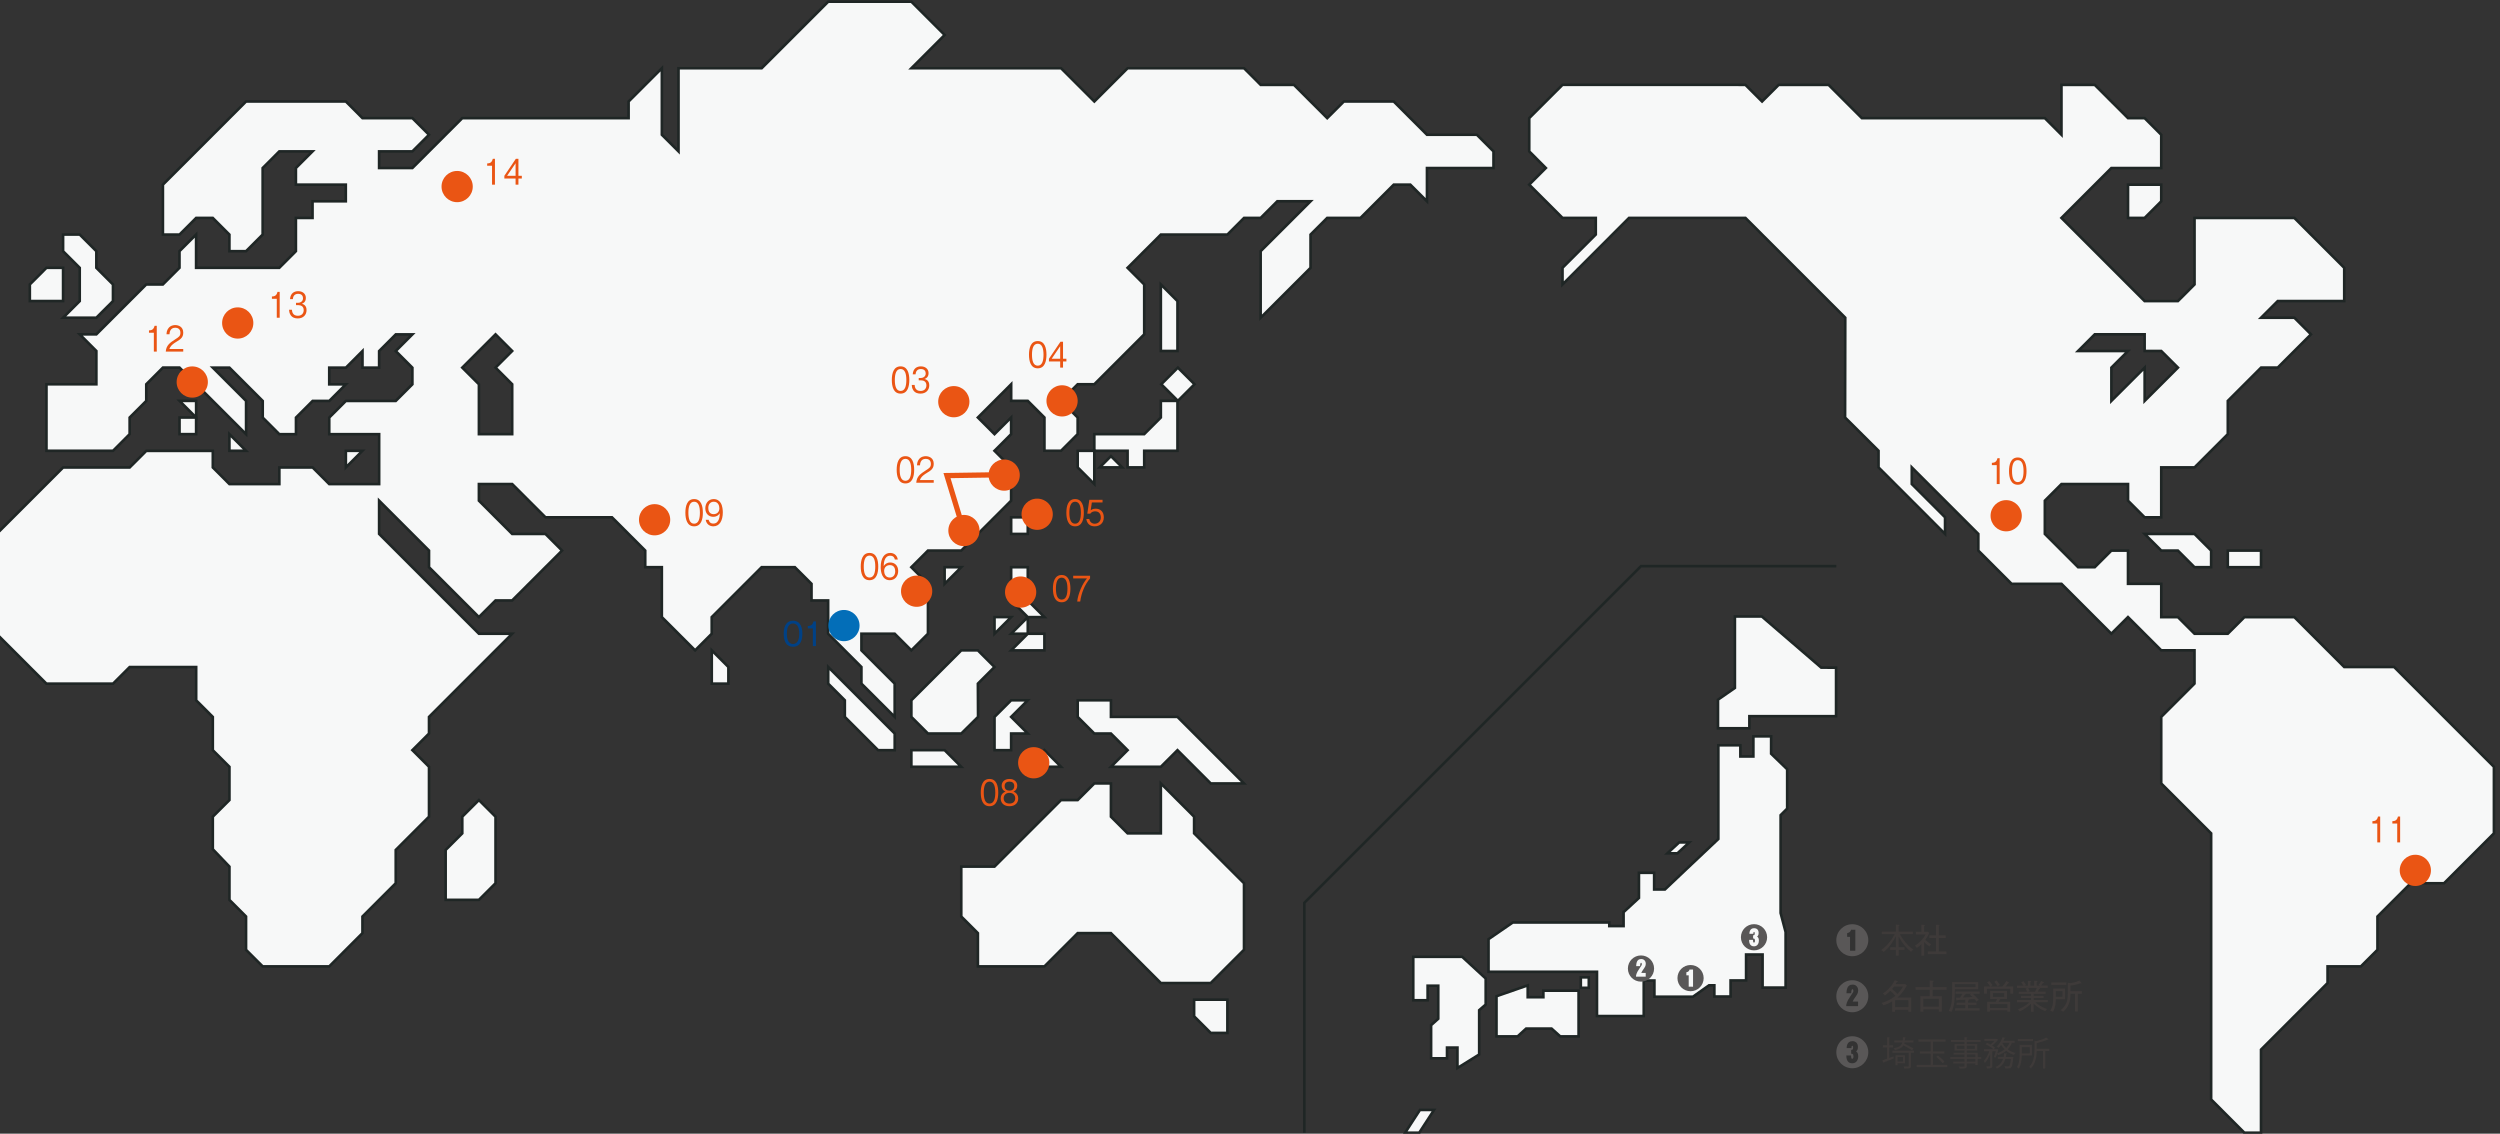 <?xml version="1.0" encoding="utf-8"?>
<!-- Generator: Adobe Illustrator 16.2.1, SVG Export Plug-In . SVG Version: 6.00 Build 0)  -->
<!DOCTYPE svg PUBLIC "-//W3C//DTD SVG 1.1//EN" "http://www.w3.org/Graphics/SVG/1.1/DTD/svg11.dtd">
<svg version="1.1" id="レイヤー_1" xmlns="http://www.w3.org/2000/svg" xmlns:xlink="http://www.w3.org/1999/xlink" x="0px"
	 y="0px" width="473.959px" height="214.926px" viewBox="0 0 473.959 214.926" enable-background="new 0 0 473.959 214.926"
	 xml:space="preserve">
<rect x="0" y="0" width="473.959" height="214.926" fill="#333333" stroke="none"/>
<polygon fill="#F7F8F8" stroke="#1F2625" stroke-width="0.5" stroke-miterlimit="10" points="87.639,157.986 87.639,154.832 
	90.793,151.68 93.946,154.832 93.946,167.447 90.793,170.598 84.487,170.598 84.487,161.139 "/>
<polygon fill="#F7F8F8" stroke="#1F2625" stroke-width="0.5" stroke-miterlimit="10" points="138.092,129.605 134.938,129.605 
	134.938,123.301 138.092,126.453 "/>
<path fill="#F7F8F8" stroke="#1F2625" stroke-width="0.5" stroke-miterlimit="10" d="M264.223,19.241l6.309,6.308h9.459l3.152,3.152
	v3.154h-12.611v6.305l-3.153-3.151h-3.152l-6.307,6.306h-6.308l-3.151,3.154v6.306l-9.463,9.459V47.62l9.463-9.46h-6.31
	l-3.153,3.154h-3.148l-3.152,3.154h-12.618l-6.308,6.305l3.152,3.154v9.46l-9.459,9.46h-3.154L201.158,76l3.149,3.152v3.154
	l-3.149,3.154h-3.152v-6.308L194.852,76H191.7v-3.153l-6.31,6.306l3.152,3.154l3.153-3.154v3.154l-3.153,3.154l3.153,3.152v6.308
	l-9.461,9.46h-6.307l-3.152,3.153l3.152,3.151v9.461l-3.152,3.152l-3.153-3.152h-6.306v3.152l3.15,3.152l3.152,3.15v6.309
	l-6.31-6.309v-3.15l-6.307-6.309v-3.152v-3.152h-3.152v-3.152l-3.151-3.151h-6.306l-9.461,9.46v3.152l-3.149,3.151l-6.31-6.309
	v-9.459h-3.149v-3.153l-3.154-3.154l-3.152-3.152h-3.149h-9.459L97.1,91.764h-6.307v3.154l3.151,3.154l3.152,3.152h6.309l3.15,3.154
	l-9.459,9.458h-3.152l-3.151,3.154l-9.459-9.46v-3.153l-9.459-9.46v6.306l3.151,3.154l0,0l3.152,3.153l6.307,6.306l6.308,6.309H97.1
	l-9.459,9.459l-6.307,6.31v3.153l-3.152,3.148l3.152,3.154v3.154v6.305l-6.308,6.307v6.312l-6.309,6.307v3.152l-6.307,6.309H49.799
	l-3.154-3.149v-6.312l-3.149-3.153v-6.306l-3.152-3.299v-3.011v-3.151l3.152-3.151v-6.31l-3.152-3.151v-3.15v-3.154l-3.154-3.152
	v-3.151v-3.149h-6.305h-3.156h-3.151l-3.152,3.149h-3.156h-6.307H8.805l-3.15-3.149L2.5,123.307l-3.152-3.151v-3.152v-3.153v-3.15
	v-6.307v-3.154l6.31-6.306l6.307-6.308h6.307h6.31l3.151-3.152h9.461h3.152v3.152l3.152,3.154h9.459v-3.154h6.307l3.154,3.154h9.459
	v-3.154v-3.152v-3.154h-6.31h-3.151v-3.154l3.151-3.152h9.459l3.152-3.153v-3.154l-3.152-3.153l3.152-3.153h-3.152l-3.151,3.153
	v3.153H68.72v-3.153l-3.15,3.153h-3.151v3.154l0,0h3.151l-3.151,3.153h-3.154l-3.152,3.152v3.154H52.96l-3.152-3.154v-3.152
	l-3.152-3.153L43.496,69.7h-3.15l6.307,6.308v6.306l-12.618-12.62h-3.15l-3.154,3.154v3.153l-3.151,3.152v3.154l-3.152,3.154h-9.461
	h-3.16v-9.46v-3.153h9.461v-6.307l-3.152-3.153h3.152l3.152-3.154l3.151-3.153l3.152-3.153h3.154l3.149-3.153V47.62l3.152-3.151
	v6.306h6.307h9.461l3.15-3.155v-3.151v-3.154h3.154V38.16h6.307v-3.151h-9.461v-3.154l3.154-3.154h-3.154h-3.15l-3.149,3.154v12.614
	l-3.154,3.151H43.49v-3.151l-3.15-3.154h-3.154l-3.151,3.154h-3.15v-9.46l15.762-15.767h18.922l3.15,3.154h9.461l3.152,3.154
	l-3.152,3.151h-6.307v3.155h6.307l9.459-9.459h31.533v-3.154l6.307-6.307V25.55l3.154,3.151V12.936H144.4l12.613-12.614h15.769
	l6.307,6.306l-6.307,6.308h28.381l6.307,6.306l6.307-6.306h22.074l3.148,3.152h6.311l6.308,6.307l3.151-3.153L264.223,19.241
	L264.223,19.241z M93.946,69.694l3.15-3.153l-3.15-3.153l-3.151,3.153l-3.154,3.153l3.154,3.154v9.459H97.1v-3.154v-6.306
	L93.946,69.694z"/>
<polygon fill="#F7F8F8" stroke="#1F2625" stroke-width="0.5" stroke-miterlimit="10" points="11.959,44.469 11.959,47.62 
	15.114,50.774 15.114,57.081 11.959,60.234 18.266,60.234 21.42,57.081 21.42,53.928 18.266,50.774 18.266,47.62 15.114,44.469 "/>
<polygon fill="#F7F8F8" stroke="#1F2625" stroke-width="0.5" stroke-miterlimit="10" points="8.805,50.774 11.959,50.774 
	11.959,53.928 11.959,57.081 5.655,57.081 5.655,53.928 "/>
<rect x="34.033" y="79.154" fill="#F7F8F8" stroke="#1F2625" stroke-width="0.5" stroke-miterlimit="10" width="3.149" height="3.154"/>
<polygon fill="#F7F8F8" stroke="#1F2625" stroke-width="0.5" stroke-miterlimit="10" points="34.033,76.001 37.186,79.154 
	37.186,76.001 "/>
<polygon fill="#F7F8F8" stroke="#1F2625" stroke-width="0.5" stroke-miterlimit="10" points="43.492,85.461 43.492,82.307 
	46.645,85.461 "/>
<polygon fill="#F7F8F8" stroke="#1F2625" stroke-width="0.5" stroke-miterlimit="10" points="65.567,88.613 65.567,85.461 
	68.719,85.461 "/>
<polygon fill="#F7F8F8" stroke="#1F2625" stroke-width="0.5" stroke-miterlimit="10" points="220.076,53.928 220.076,66.541 
	223.231,66.541 223.231,57.081 "/>
<rect x="220.995" y="70.62" transform="matrix(-0.707 -0.707 0.707 -0.707 329.623 282.173)" fill="#F7F8F8" stroke="#1F2625" stroke-width="0.5" stroke-miterlimit="10" width="4.462" height="4.459"/>
<polygon fill="#F7F8F8" stroke="#1F2625" stroke-width="0.5" stroke-miterlimit="10" points="220.076,79.154 220.076,76.001 
	223.231,76.001 223.231,85.461 216.924,85.461 216.924,88.613 213.77,88.613 213.77,85.461 207.463,85.461 207.463,82.307 
	216.924,82.307 "/>
<polygon fill="#F7F8F8" stroke="#1F2625" stroke-width="0.5" stroke-miterlimit="10" points="208.477,88.613 212.756,88.613 
	210.617,86.475 "/>
<polygon fill="#F7F8F8" stroke="#1F2625" stroke-width="0.5" stroke-miterlimit="10" points="207.463,85.461 204.311,85.461 
	204.311,88.613 207.463,91.767 "/>
<rect x="191.698" y="98.075" fill="#F7F8F8" stroke="#1F2625" stroke-width="0.5" stroke-miterlimit="10" width="3.152" height="3.152"/>
<polygon fill="#F7F8F8" stroke="#1F2625" stroke-width="0.5" stroke-miterlimit="10" points="188.543,116.994 191.698,116.994 
	188.543,120.146 "/>
<polygon fill="#F7F8F8" stroke="#1F2625" stroke-width="0.5" stroke-miterlimit="10" points="194.85,120.146 194.85,116.994 
	191.698,120.146 "/>
<polygon fill="#F7F8F8" stroke="#1F2625" stroke-width="0.5" stroke-miterlimit="10" points="179.084,107.534 179.084,110.686 
	182.239,107.534 "/>
<polygon fill="#F7F8F8" stroke="#1F2625" stroke-width="0.5" stroke-miterlimit="10" points="194.85,116.994 198.004,116.994 
	194.85,113.84 194.85,107.534 191.698,107.534 191.698,113.84 "/>
<polygon fill="#F7F8F8" stroke="#1F2625" stroke-width="0.5" stroke-miterlimit="10" points="198.004,123.301 191.698,123.301 
	194.85,120.146 198.004,120.146 "/>
<polygon fill="#F7F8F8" stroke="#1F2625" stroke-width="0.5" stroke-miterlimit="10" points="198.004,142.219 194.85,145.373 
	201.158,145.373 "/>
<polygon fill="#F7F8F8" stroke="#1F2625" stroke-width="0.5" stroke-miterlimit="10" points="185.391,123.301 182.239,123.301 
	179.084,126.453 172.778,132.76 172.778,135.912 175.93,139.068 182.239,139.068 185.424,135.912 185.391,129.605 188.543,126.453 
	"/>
<polygon fill="#F7F8F8" stroke="#1F2625" stroke-width="0.5" stroke-miterlimit="10" points="191.698,132.76 188.543,135.912 
	188.543,142.219 191.698,142.219 191.698,139.068 194.85,139.068 191.698,135.912 194.85,132.76 "/>
<polygon fill="#F7F8F8" stroke="#1F2625" stroke-width="0.5" stroke-miterlimit="10" points="157.012,126.453 157.012,129.605 
	160.164,132.76 160.164,135.912 166.471,142.219 169.623,142.219 169.623,139.068 "/>
<polygon fill="#F7F8F8" stroke="#1F2625" stroke-width="0.5" stroke-miterlimit="10" points="179.084,142.219 182.239,145.373 
	172.778,145.373 172.778,142.219 "/>
<polygon fill="#F7F8F8" stroke="#1F2625" stroke-width="0.5" stroke-miterlimit="10" points="204.311,132.76 210.617,132.76 
	210.617,135.912 216.924,135.912 223.231,135.912 235.844,148.527 229.535,148.527 223.231,142.219 220.076,145.373 
	216.924,145.373 210.617,145.373 213.77,142.219 210.617,139.068 207.463,139.068 204.311,135.912 "/>
<polygon fill="#F7F8F8" stroke="#1F2625" stroke-width="0.5" stroke-miterlimit="10" points="220.076,148.527 220.076,157.986 
	213.77,157.986 210.617,154.832 210.617,148.527 207.463,148.527 204.311,151.68 201.158,151.68 188.543,164.293 182.239,164.293 
	182.239,173.752 185.391,176.906 185.391,183.213 198.004,183.213 204.311,176.906 210.617,176.906 216.924,183.213 
	220.076,186.365 229.535,186.365 235.844,180.061 235.844,167.447 226.383,157.986 226.383,154.832 "/>
<polygon fill="#F7F8F8" stroke="#1F2625" stroke-width="0.5" stroke-miterlimit="10" points="226.383,192.672 226.383,189.52 
	232.692,189.52 232.692,195.826 229.535,195.826 "/>
<polygon fill="#F7F8F8" stroke="#1F2625" stroke-width="0.5" stroke-miterlimit="10" points="406.584,101.227 416.043,101.227 
	419.198,104.381 419.198,107.534 416.043,107.534 412.893,104.381 409.739,104.381 "/>
<polygon fill="#F7F8F8" stroke="#1F2625" stroke-width="0.5" stroke-miterlimit="10" points="425.502,107.534 422.352,107.534 
	422.352,104.381 425.502,104.381 428.657,104.381 428.657,107.534 "/>
<path fill="#F7F8F8" stroke="#1F2625" stroke-width="0.5" stroke-miterlimit="10" d="M330.906,16.088l3.152,3.153l3.152-3.153h9.459
	l6.309,6.307h34.688l3.152,3.153v-9.46h6.308l6.311,6.307h3.148l3.153,3.154v6.306h-9.459l-9.461,9.46l15.767,15.767h6.311
	l3.15-3.153V41.315h18.922l9.459,9.459v6.306h-12.611l-3.152,3.153h6.308l3.151,3.154l-6.307,6.306h-3.152l-6.309,6.308v6.306
	l-6.309,6.306h-6.308v9.462h-3.153l-3.148-3.154v-3.154h-12.613l-3.153,3.154v6.306l6.309,6.308h3.152l3.151-3.153h3.154v3.153
	v3.152h6.305v6.309h3.154l3.15,3.152h6.309l3.15-3.152h9.463l3.151,3.152l6.308,6.307h6.309h3.152l18.92,18.92v12.613l-9.459,9.459
	h-6.312l-6.307,6.307v6.311l-3.152,3.15h-6.307v3.152l-6.309,6.307l-6.308,6.311v12.609v3.154H425.5l-6.305-6.307v-47.303v-3.15
	l-3.156-3.154l-6.307-6.305v-6.312v-6.307l6.307-6.31v-6.307h-6.307l-3.152-3.152l-3.149-3.15l-3.152,3.15l-3.154-3.15l-3.149-3.153
	l-3.152-3.151h-9.461l-6.307-6.307v-3.154l-12.613-12.614v3.154l6.307,6.308v3.152l-12.612-12.614v-3.152l-6.343-6.308l0.035-18.919
	l-6.307-6.306l-12.615-12.612h-22.072l-12.61,12.612v-3.154l6.307-6.305v-3.153h-6.307l-6.309-6.307l3.151-3.154l-3.151-3.155
	v-6.306l6.309-6.307h31.531L330.906,16.088L330.906,16.088z M409.739,66.541h-3.153v-3.153h-9.459l-3.152,3.153h9.463l-3.154,3.153
	v6.308l6.308-6.308v6.308l6.309-6.308L409.739,66.541z"/>
<polygon fill="#F7F8F8" stroke="#1F2625" stroke-width="0.5" stroke-miterlimit="10" points="403.434,41.315 403.434,35.009 
	409.739,35.009 409.739,38.16 406.584,41.315 "/>
<circle fill="#EA5514" cx="201.35" cy="75.999" r="2.96"/>
<circle fill="#EA5514" cx="195.977" cy="144.607" r="2.961"/>
<circle fill="#036EB8" cx="159.998" cy="118.599" r="2.96"/>
<circle fill="#EA5514" cx="196.631" cy="97.493" r="2.961"/>
<circle fill="#EA5514" cx="124.102" cy="98.537" r="2.96"/>
<circle fill="#EA5514" cx="36.448" cy="72.425" r="2.961"/>
<circle fill="#EA5514" cx="457.907" cy="165.007" r="2.96"/>
<circle fill="#EA5514" cx="86.668" cy="35.37" r="2.96"/>
<circle fill="#EA5514" cx="193.496" cy="112.246" r="2.961"/>
<path fill="#004186" d="M154.682,122.482h-0.58v-3.349h-0.961v-0.444c0.5-0.023,0.92-0.144,1.074-0.877h0.467V122.482z"/>
<path fill="#004186" d="M152.117,120.146c0,0.946-0.236,2.467-1.769,2.467c-1.547,0-1.771-1.555-1.771-2.467
	c0-0.892,0.215-2.465,1.771-2.465C151.91,117.682,152.117,119.26,152.117,120.146z M149.17,120.146c0,0.774,0.166,1.948,1.174,1.948
	c1.02,0,1.182-1.18,1.182-1.948c0-0.781-0.168-1.949-1.174-1.949C149.336,118.197,149.17,119.359,149.17,120.146z"/>
<circle fill="#EA5514" cx="45.069" cy="61.234" r="2.961"/>
<circle fill="#EA5514" cx="380.338" cy="97.777" r="2.96"/>
<circle fill="#EA5514" cx="173.778" cy="112.084" r="2.961"/>
<polygon fill="#F7F8F8" stroke="#1F2625" stroke-width="0.5" stroke-miterlimit="10" points="331.653,138.072 331.655,135.775 
	348.088,135.775 348.088,126.578 345.276,126.572 334.01,116.871 328.906,116.871 328.906,130.424 325.7,132.645 325.7,138.066 "/>
<rect x="299.696" y="185.287" fill="#F7F8F8" stroke="#1F2625" stroke-width="0.5" stroke-miterlimit="10" width="1.515" height="1.99"/>
<polygon fill="#F7F8F8" stroke="#1F2625" stroke-width="0.5" stroke-miterlimit="10" points="335.776,142.893 335.78,139.598 
	332.411,139.598 332.407,143.416 329.944,143.416 329.944,141.291 325.766,141.291 325.766,147.107 325.766,154.518 
	325.766,159.061 319.502,164.973 315.651,168.625 313.6,168.625 313.6,165.471 310.715,165.471 310.715,170.24 307.819,172.914 
	307.803,172.914 307.803,175.57 305.096,175.57 305.096,174.883 301.725,174.883 296.957,174.883 292.02,174.883 286.809,174.883 
	282.199,178.053 282.199,184.24 286.807,184.24 292.02,184.24 296.957,184.24 301.725,184.24 302.76,184.24 302.76,187.1 
	302.76,192.625 308.622,192.625 311.627,192.625 311.627,185.885 312.643,185.885 313.645,185.885 313.645,188.967 318.803,188.967 
	320.948,188.967 324.006,186.797 325.012,186.799 325.01,188.918 328.092,188.92 328.092,185.873 331.03,185.873 331.03,181.561 
	331.03,180.967 333.043,180.967 334.155,180.967 334.155,187.234 338.524,187.234 338.524,176.701 337.579,173.107 337.579,167.67 
	337.579,161.977 337.579,154.535 338.819,153.297 338.819,147.107 338.819,145.84 "/>
<polygon fill="#F7F8F8" stroke="#1F2625" stroke-width="0.5" stroke-miterlimit="10" points="320.252,159.707 318.344,159.707 
	316.102,161.777 318.008,161.777 "/>
<polygon fill="#F7F8F8" stroke="#1F2625" stroke-width="0.5" stroke-miterlimit="10" points="299.276,192.881 299.276,190.363 
	299.276,187.811 292.596,187.811 292.596,189.055 289.629,189.055 289.629,186.811 283.709,188.869 283.709,192.881 
	283.709,196.486 287.699,196.486 289.326,195.006 294.16,195.008 295.801,196.486 299.276,196.486 "/>
<polygon fill="#F7F8F8" stroke="#1F2625" stroke-width="0.5" stroke-miterlimit="10" points="269.201,210.422 266.393,214.746 
	269.063,214.746 271.871,210.422 "/>
<polygon fill="#F7F8F8" stroke="#1F2625" stroke-width="0.5" stroke-miterlimit="10" points="270.656,186.875 272.668,186.875 
	272.668,188.473 272.668,193.137 271.313,194.359 271.313,195.748 271.313,200.646 274.332,200.646 274.332,198.602 
	276.307,198.602 276.307,202.477 280.428,199.914 280.428,196.934 280.428,191.512 281.664,190.445 281.664,189.574 
	281.664,185.506 277.213,181.402 273.41,181.402 270.656,181.402 267.93,181.402 267.93,189.635 270.656,189.635 "/>
<path fill="#595757" d="M322.987,185.434c0,1.377-1.11,2.486-2.485,2.486c-1.373,0-2.484-1.109-2.484-2.486
	c0-1.389,1.121-2.483,2.484-2.483C321.864,182.95,322.987,184.045,322.987,185.434z M320.973,187.064v-3.263h-0.66
	c-0.09,0.269-0.176,0.437-0.607,0.527v0.578h0.445v2.151L320.973,187.064L320.973,187.064z"/>
<path fill="#595757" d="M313.588,183.619c0,1.375-1.109,2.486-2.484,2.486c-1.373,0-2.484-1.111-2.484-2.486
	c0-1.389,1.121-2.484,2.484-2.484C312.465,181.135,313.588,182.23,313.588,183.619z M312,184.449h-0.841
	c0.097-0.236,0.121-0.27,0.582-0.951c0.095-0.137,0.271-0.393,0.271-0.785c0-0.494-0.306-0.9-0.869-0.9
	c-0.877,0-0.922,0.864-0.955,1.354h0.746c0-0.149,0.023-0.64,0.191-0.64c0.118,0,0.143,0.187,0.143,0.269
	c0,0.162-0.047,0.229-0.482,0.856c-0.592,0.853-0.616,1.255-0.635,1.507H312V184.449L312,184.449z"/>
<path fill="#595757" d="M335.018,177.689c0,1.375-1.109,2.486-2.484,2.486s-2.485-1.111-2.485-2.486
	c0-1.392,1.123-2.484,2.485-2.484C333.895,175.203,335.018,176.299,335.018,177.689z M331.604,178.189
	c0.006,0.317,0.023,1.221,0.912,1.221c0.709,0,0.943-0.613,0.943-1.102c0-0.505-0.216-0.666-0.345-0.755
	c0.115-0.086,0.295-0.211,0.295-0.686c0-0.673-0.436-0.9-0.854-0.9c-0.859,0-0.894,0.853-0.896,1.068h0.74
	c0.021-0.228,0.027-0.354,0.146-0.354c0.127,0,0.127,0.227,0.127,0.282c0,0.353-0.144,0.353-0.31,0.353v0.604
	c0.172,0,0.354,0,0.354,0.42c0,0.127-0.013,0.357-0.185,0.357c-0.131,0-0.151-0.127-0.162-0.187
	c-0.006-0.036-0.026-0.269-0.03-0.323h-0.736V178.189L331.604,178.189z"/>
<polyline fill="none" stroke="#1F2625" stroke-width="0.5" stroke-miterlimit="10" points="348.133,107.327 311.104,107.327 
	247.281,171.15 247.281,214.746 "/>
<g>
	<path fill="#EA5514" d="M378.549,91.767v-3.585h-0.923v-0.437c0.39-0.027,0.875-0.061,1.062-0.88h0.413v4.901L378.549,91.767
		L378.549,91.767z"/>
	<path fill="#EA5514" d="M382.538,91.901c-1.343,0-1.66-1.35-1.66-2.585s0.317-2.584,1.66-2.584c1.345,0,1.655,1.363,1.655,2.584
		C384.195,90.545,383.883,91.901,382.538,91.901z M382.538,87.235c-0.856,0-1.091,0.98-1.091,2.081c0,1.148,0.252,2.082,1.091,2.082
		c0.847,0,1.093-0.94,1.093-2.082C383.631,88.182,383.385,87.235,382.538,87.235z"/>
</g>
<circle fill="#EA5514" cx="190.373" cy="90.069" r="2.96"/>
<circle fill="#EA5514" cx="180.827" cy="76.154" r="2.96"/>
<g>
	<path fill="#EA5514" d="M171.657,91.654c-1.343,0-1.661-1.35-1.661-2.585c0-1.235,0.318-2.584,1.661-2.584
		c1.344,0,1.655,1.363,1.655,2.584C173.312,90.298,173.001,91.654,171.657,91.654z M171.657,86.988c-0.856,0-1.091,0.98-1.091,2.081
		c0,1.148,0.252,2.082,1.091,2.082c0.846,0,1.092-0.94,1.092-2.082C172.749,87.934,172.503,86.988,171.657,86.988z"/>
	<path fill="#EA5514" d="M173.705,91.519c0.09-1.168,0.731-1.658,1.829-2.356c0.653-0.417,0.947-0.598,0.947-1.215
		c0-0.772-0.563-0.96-0.972-0.96c-1.031,0-1.079,0.973-1.093,1.235h-0.568c0.018-0.282,0.042-0.759,0.39-1.182
		c0.414-0.517,1.044-0.557,1.26-0.557c0.623,0,1.522,0.322,1.522,1.43c0,0.866-0.449,1.235-1.253,1.712
		c-1.104,0.658-1.253,1.081-1.373,1.39h2.626v0.503H173.705z"/>
</g>
<circle fill="#EA5514" cx="182.748" cy="100.581" r="2.96"/>
<g>
	<path fill="#EA5514" d="M170.736,74.624c-1.343,0-1.661-1.35-1.661-2.585c0-1.235,0.318-2.584,1.661-2.584
		c1.344,0,1.655,1.363,1.655,2.584C172.391,73.268,172.079,74.624,170.736,74.624z M170.736,69.958c-0.856,0-1.091,0.98-1.091,2.081
		c0,1.148,0.252,2.082,1.091,2.082c0.846,0,1.092-0.94,1.092-2.082C171.827,70.905,171.581,69.958,170.736,69.958z"/>
	<path fill="#EA5514" d="M174.51,74.624c-0.504,0-1.05-0.141-1.379-0.665c-0.24-0.376-0.259-0.725-0.276-0.98h0.546
		c0.02,0.255,0.072,1.142,1.121,1.142c0.738,0,1.109-0.477,1.109-1.074c0-0.712-0.527-0.939-0.995-0.939h-0.462v-0.443h0.39
		c0.336,0,0.936-0.208,0.936-0.859c0-0.376-0.19-0.846-0.923-0.846c-0.288,0-0.588,0.081-0.779,0.335
		c-0.181,0.242-0.203,0.483-0.223,0.671h-0.539c0.084-1.188,0.875-1.51,1.547-1.51c0.875,0,1.457,0.523,1.457,1.282
		c0,0.833-0.574,1.041-0.762,1.107c0.246,0.074,0.895,0.255,0.895,1.209C176.171,73.926,175.566,74.624,174.51,74.624z"/>
</g>
<g>
	<path fill="#EA5514" d="M196.739,69.829c-1.343,0-1.66-1.35-1.66-2.585c0-1.235,0.317-2.584,1.66-2.584
		c1.345,0,1.655,1.363,1.655,2.584C198.394,68.473,198.082,69.829,196.739,69.829z M196.739,65.163c-0.856,0-1.091,0.98-1.091,2.081
		c0,1.148,0.252,2.082,1.091,2.082c0.847,0,1.093-0.94,1.093-2.082C197.83,66.109,197.584,65.163,196.739,65.163z"/>
	<path fill="#EA5514" d="M201.532,68.533v1.162h-0.54v-1.162h-2.13v-0.517l2.179-3.223h0.491v3.223h0.642v0.517H201.532z
		 M200.992,65.632l-1.612,2.383h1.612V65.632z"/>
</g>
<g>
	<path fill="#EA5514" d="M203.826,99.785c-1.344,0-1.661-1.35-1.661-2.585c0-1.235,0.317-2.584,1.661-2.584s1.654,1.363,1.654,2.584
		C205.482,98.429,205.17,99.785,203.826,99.785z M203.826,95.119c-0.857,0-1.092,0.98-1.092,2.081c0,1.148,0.252,2.082,1.092,2.082
		c0.846,0,1.092-0.94,1.092-2.082C204.918,96.065,204.672,95.119,203.826,95.119z"/>
	<path fill="#EA5514" d="M207.535,99.785c-0.948,0-1.458-0.557-1.591-1.396h0.57c0.09,0.584,0.521,0.9,1.021,0.9
		c0.616,0,1.163-0.417,1.163-1.202c0-0.228-0.072-1.148-1.062-1.148c-0.27,0-0.695,0.074-0.941,0.443h-0.562l0.39-2.632h2.5v0.504
		h-2.025l-0.223,1.497c0.155-0.121,0.407-0.315,0.937-0.315c0.894,0,1.553,0.57,1.553,1.645
		C209.262,99.201,208.464,99.785,207.535,99.785z"/>
</g>
<g>
	<path fill="#EA5514" d="M164.846,109.996c-1.343,0-1.661-1.35-1.661-2.585s0.318-2.584,1.661-2.584
		c1.344,0,1.655,1.363,1.655,2.584C166.501,108.641,166.19,109.996,164.846,109.996z M164.846,105.33
		c-0.857,0-1.091,0.98-1.091,2.081c0,1.147,0.252,2.081,1.091,2.081c0.846,0,1.092-0.939,1.092-2.081
		C165.938,106.277,165.692,105.33,164.846,105.33z"/>
	<path fill="#EA5514" d="M168.693,109.996c-1.499,0-1.728-1.625-1.728-2.478c0-1.746,0.708-2.692,1.8-2.692
		c0.563,0,1.283,0.295,1.444,1.249h-0.563c-0.042-0.188-0.168-0.725-0.881-0.725c-1.158,0-1.212,1.47-1.229,1.967
		c0.222-0.349,0.594-0.678,1.247-0.678c0.784,0,1.498,0.537,1.498,1.611C170.281,109.225,169.67,109.996,168.693,109.996z
		 M169.502,107.505c-0.188-0.275-0.498-0.369-0.798-0.369c-0.553,0-1.085,0.355-1.085,1.108c0,0.496,0.238,1.248,1.055,1.248
		c0.624,0,1.044-0.449,1.044-1.188C169.718,108.082,169.676,107.76,169.502,107.505z"/>
</g>
<g>
	<path fill="#EA5514" d="M201.278,114.18c-1.343,0-1.66-1.35-1.66-2.585s0.317-2.585,1.66-2.585c1.345,0,1.655,1.363,1.655,2.585
		C202.933,112.824,202.621,114.18,201.278,114.18z M201.278,109.514c-0.856,0-1.091,0.98-1.091,2.081
		c0,1.147,0.252,2.081,1.091,2.081c0.847,0,1.093-0.939,1.093-2.081C202.369,110.461,202.123,109.514,201.278,109.514z"/>
	<path fill="#EA5514" d="M204.788,114.045h-0.569c0.084-0.825,0.342-1.611,0.653-2.363c0.426-1.014,0.785-1.49,1.198-2.033h-2.613
		v-0.504h3.202v0.504C205.64,110.855,205.01,112.4,204.788,114.045z"/>
</g>
<g>
	<path fill="#EA5514" d="M187.598,152.846c-1.343,0-1.661-1.35-1.661-2.584c0-1.236,0.318-2.585,1.661-2.585
		c1.344,0,1.655,1.362,1.655,2.585C189.253,151.49,188.942,152.846,187.598,152.846z M187.598,148.18
		c-0.856,0-1.091,0.98-1.091,2.082c0,1.147,0.252,2.081,1.091,2.081c0.846,0,1.092-0.94,1.092-2.081
		C188.69,149.127,188.444,148.18,187.598,148.18z"/>
	<path fill="#EA5514" d="M191.378,152.846c-1.073,0-1.661-0.637-1.661-1.457c0-0.945,0.708-1.233,0.918-1.322
		c-0.474-0.168-0.737-0.604-0.737-1.094c0-0.726,0.527-1.296,1.48-1.296c0.978,0,1.476,0.597,1.476,1.296
		c0,0.478-0.252,0.92-0.73,1.094c0.21,0.088,0.911,0.377,0.911,1.322C193.033,152.229,192.428,152.846,191.378,152.846z
		 M191.378,150.309c-0.643,0-1.098,0.402-1.098,1.041c0,0.482,0.287,0.993,1.098,0.993c0.804,0,1.092-0.511,1.092-0.993
		C192.47,150.744,192.056,150.309,191.378,150.309z M191.378,148.18c-0.426,0-0.917,0.176-0.917,0.854
		c0,0.678,0.497,0.852,0.917,0.852c0.401,0,0.912-0.159,0.912-0.852C192.29,148.354,191.798,148.18,191.378,148.18z"/>
</g>
<g>
	<path fill="#EA5514" d="M131.598,99.785c-1.343,0-1.661-1.35-1.661-2.585c0-1.235,0.318-2.584,1.661-2.584
		c1.344,0,1.655,1.363,1.655,2.584C133.253,98.429,132.942,99.785,131.598,99.785z M131.598,95.119c-0.856,0-1.091,0.98-1.091,2.081
		c0,1.148,0.252,2.082,1.091,2.082c0.846,0,1.092-0.94,1.092-2.082C132.69,96.065,132.444,95.119,131.598,95.119z"/>
	<path fill="#EA5514" d="M135.24,99.785c-0.595,0-1.289-0.315-1.451-1.242h0.562c0.048,0.181,0.174,0.718,0.882,0.718
		c1.157,0,1.218-1.47,1.235-1.967c-0.114,0.174-0.444,0.685-1.247,0.685c-0.792,0-1.506-0.544-1.506-1.611
		c0-0.98,0.618-1.752,1.596-1.752c0.695,0,1.109,0.382,1.331,0.745c0.342,0.557,0.391,1.396,0.391,1.766
		C137.033,98.664,136.44,99.785,135.24,99.785z M135.324,95.119c-0.605,0-1.044,0.43-1.044,1.188c0,0.417,0.149,1.168,1.002,1.168
		c0.63,0,1.098-0.403,1.098-1.108C136.38,95.897,136.164,95.119,135.324,95.119z"/>
</g>
<g>
	<path fill="#EA5514" d="M450.693,159.707v-3.585h-0.923v-0.437c0.39-0.027,0.875-0.062,1.062-0.881h0.413v4.901L450.693,159.707
		L450.693,159.707z"/>
	<path fill="#EA5514" d="M454.473,159.707v-3.585h-0.923v-0.437c0.39-0.027,0.875-0.062,1.062-0.881h0.413v4.901L454.473,159.707
		L454.473,159.707z"/>
</g>
<g>
	<path fill="#EA5514" d="M93.282,35.009v-3.585H92.36v-0.437c0.391-0.027,0.875-0.061,1.062-0.88h0.413v4.901L93.282,35.009
		L93.282,35.009z"/>
	<path fill="#EA5514" d="M98.286,33.847v1.162h-0.54v-1.162h-2.129V33.33l2.178-3.223h0.491v3.223h0.642v0.517H98.286z
		 M97.746,30.947l-1.612,2.383h1.612V30.947z"/>
</g>
<g>
	<path fill="#EA5514" d="M29.167,66.662v-3.585h-0.923V62.64c0.39-0.027,0.875-0.061,1.062-0.88h0.413v4.901L29.167,66.662
		L29.167,66.662z"/>
	<path fill="#EA5514" d="M31.425,66.662c0.09-1.168,0.73-1.658,1.829-2.356c0.653-0.417,0.947-0.598,0.947-1.215
		c0-0.772-0.563-0.96-0.973-0.96c-1.031,0-1.079,0.973-1.092,1.235h-0.569c0.019-0.282,0.042-0.759,0.391-1.182
		c0.414-0.517,1.044-0.557,1.26-0.557c0.623,0,1.522,0.322,1.522,1.43c0,0.866-0.449,1.235-1.254,1.712
		c-1.104,0.658-1.253,1.081-1.373,1.39h2.627v0.503H31.425z"/>
</g>
<g>
	<path fill="#EA5514" d="M52.472,60.234v-3.585h-0.923v-0.437c0.39-0.027,0.875-0.061,1.062-0.88h0.413v4.901L52.472,60.234
		L52.472,60.234z"/>
	<path fill="#EA5514" d="M56.456,60.369c-0.504,0-1.049-0.141-1.379-0.665c-0.24-0.376-0.259-0.725-0.276-0.98h0.546
		c0.02,0.255,0.072,1.142,1.121,1.142c0.738,0,1.109-0.477,1.109-1.074c0-0.712-0.527-0.94-0.995-0.94H56.12v-0.443h0.39
		c0.336,0,0.936-0.208,0.936-0.859c0-0.376-0.19-0.846-0.923-0.846c-0.288,0-0.588,0.081-0.779,0.335
		c-0.181,0.242-0.203,0.483-0.223,0.671h-0.539c0.084-1.188,0.875-1.51,1.547-1.51c0.875,0,1.457,0.523,1.457,1.282
		c0,0.833-0.574,1.041-0.762,1.107c0.246,0.074,0.895,0.255,0.895,1.209C58.117,59.67,57.512,60.369,56.456,60.369z"/>
</g>
<g>
	<g>
		<g>
			<path fill="#595757" d="M354.197,178.25c0,1.676-1.354,3.033-3.033,3.033c-1.678,0-3.029-1.357-3.029-3.033
				c0-1.695,1.366-3.033,3.029-3.033C352.827,175.217,354.197,176.555,354.197,178.25z M351.738,180.242v-3.98h-0.805
				c-0.109,0.326-0.211,0.527-0.744,0.646v0.705h0.547v2.631h1.002V180.242L351.738,180.242z"/>
			<path fill="#3E3A39" d="M359.961,179.58h1.104v0.494h-1.104v1.104h-0.529v-1.104h-1.089v-0.494h1.089v-2.1
				c-0.271,0.559-1.029,1.973-2.324,3.008c-0.082-0.104-0.158-0.197-0.467-0.377c1.217-0.824,2.184-2.207,2.562-3.027h-2.438v-0.461
				h2.661v-1.324l0.521,0.039c0.099,0.006,0.166,0.039,0.166,0.09c0,0.037-0.062,0.068-0.151,0.109v1.086h2.686v0.461h-2.453
				c0.562,1.16,1.672,2.383,2.549,2.945c-0.219,0.146-0.307,0.229-0.437,0.416c-0.657-0.519-1.604-1.43-2.345-2.928V179.58
				L359.961,179.58z"/>
			<path fill="#3E3A39" d="M365.781,179.436c-0.461-0.326-0.801-0.635-0.998-0.84v2.578h-0.521v-2.162
				c-0.229,0.219-0.379,0.355-0.848,0.709c-0.129-0.201-0.211-0.293-0.37-0.422c0.829-0.521,1.664-1.391,2.013-2.154h-1.838v-0.485
				h1.043v-1.332l0.498,0.021c0.062,0,0.159,0.021,0.159,0.098c0,0.061-0.062,0.092-0.136,0.106v1.105h0.736l0.248,0.229
				c-0.294,0.591-0.455,0.869-0.764,1.287c0.377,0.4,0.932,0.734,1.104,0.847C365.99,179.133,365.857,179.299,365.781,179.436z
				 M365.49,180.887v-0.5h1.537v-2.553h-1.25v-0.506h1.25v-2.01l0.562,0.029c0.062,0.008,0.111,0.021,0.111,0.073
				c0,0.058-0.045,0.084-0.141,0.106v1.791h1.312v0.507h-1.312v2.557h1.459v0.5L365.49,180.887L365.49,180.887z"/>
		</g>
		<g>
			<path fill="#595757" d="M354.197,188.871c0,1.676-1.354,3.033-3.035,3.033c-1.676,0-3.027-1.357-3.027-3.033
				c0-1.695,1.365-3.035,3.027-3.035C352.824,185.836,354.197,187.176,354.197,188.871z M352.258,189.881h-1.022
				c0.115-0.287,0.146-0.326,0.711-1.154c0.113-0.168,0.332-0.479,0.332-0.963c0-0.604-0.371-1.102-1.062-1.102
				c-1.067,0-1.127,1.057-1.166,1.65h0.904c0-0.189,0.033-0.779,0.238-0.779c0.146,0,0.174,0.229,0.174,0.324
				c0,0.194-0.059,0.278-0.59,1.051c-0.723,1.037-0.756,1.527-0.771,1.836h2.254L352.258,189.881L352.258,189.881z"/>
			<path fill="#3E3A39" d="M358.738,189.818c-0.854,0.522-1.428,0.697-1.676,0.772c-0.078-0.166-0.244-0.325-0.386-0.438
				c0.396-0.104,1.534-0.438,2.668-1.362c-0.312-0.369-0.582-0.604-0.979-0.938c-0.084,0.084-0.475,0.486-1.019,0.863
				c-0.153-0.189-0.288-0.287-0.415-0.363c1.088-0.643,1.971-1.791,2.282-2.533l0.476,0.16c0.078,0.021,0.114,0.035,0.114,0.088
				c0,0.047-0.057,0.062-0.186,0.104c-0.061,0.115-0.094,0.166-0.229,0.386h1.777l0.341,0.264c-0.229,0.416-0.795,1.467-1.8,2.303
				h2.625v2.686h-0.548v-0.369h-2.516v0.379h-0.543v-1.991h0.002v-0.004h0.005v-0.005H358.738L358.738,189.818z M359.074,187.035
				c-0.096,0.127-0.205,0.264-0.377,0.461c0.32,0.236,0.744,0.621,1.031,0.941c0.5-0.515,0.799-0.947,1.049-1.402H359.074z
				 M361.797,190.939v-1.332h-2.518v1.332H361.797z"/>
			<path fill="#3E3A39" d="M366.402,187.641v1.219h1.729v2.933h-0.562v-0.444h-2.938v0.444h-0.567v-2.933h1.771v-1.219h-2.677
				v-0.514h2.677v-1.229l0.562,0.02c0.084,0,0.187,0.008,0.187,0.096c0,0.062-0.062,0.086-0.173,0.137v0.979h2.629v0.515
				L366.402,187.641L366.402,187.641z M367.566,189.344h-2.938v1.506h2.938V189.344z"/>
			<path fill="#3E3A39" d="M370.603,187.547c-0.007,1.701-0.016,3.115-0.643,4.293c-0.166-0.102-0.343-0.15-0.521-0.189
				c0.535-0.946,0.658-1.733,0.658-4.069v-1.404h4.938v1.375L370.603,187.547L370.603,187.547z M374.537,186.578H370.6v0.559h3.938
				V186.578z M373.998,188.391c0.705,0.629,1.01,0.998,1.137,1.158c-0.157,0.09-0.312,0.242-0.393,0.348
				c-0.141-0.182-0.271-0.348-0.422-0.508c-0.303,0.023-0.689,0.062-1.25,0.099c0.07,0.006,0.219,0.014,0.219,0.096
				c0,0.078-0.135,0.099-0.186,0.108v0.396h1.586v0.424h-1.586v0.642h2.192v0.438h-4.645v-0.438h1.92v-0.642h-1.639v-0.424h1.639
				v-0.573c-1.133,0.062-1.209,0.062-1.441,0.073c-0.024,0.062-0.062,0.129-0.131,0.129c-0.059,0-0.084-0.057-0.092-0.104
				l-0.082-0.471c0.221,0,0.371,0,0.779-0.004c0.146-0.214,0.354-0.562,0.44-0.742h-1.303v-0.41h4.564v0.41h-1.312v-0.004H373.998z
				 M373.463,188.559l0.226-0.166h-0.992c0.015,0.013,0.024,0.029,0.024,0.051c0,0.062-0.052,0.062-0.204,0.084
				c-0.158,0.281-0.248,0.435-0.363,0.589c0.19-0.007,1.483-0.084,1.824-0.104C373.726,188.783,373.699,188.756,373.463,188.559z"/>
			<path fill="#3E3A39" d="M381.119,188.385v-0.928h-4.438v0.928h-0.537v-1.371h1.164c-0.13-0.229-0.371-0.561-0.591-0.783
				l0.431-0.237c0.172,0.188,0.479,0.59,0.605,0.801c-0.099,0.056-0.228,0.115-0.355,0.229h2.201
				c0.295-0.312,0.545-0.65,0.771-1.043l0.434,0.25c0.021,0.014,0.091,0.051,0.091,0.104c0,0.068-0.07,0.068-0.104,0.068h-0.084
				c-0.188,0.279-0.322,0.43-0.498,0.619h1.451v1.369L381.119,188.385L381.119,188.385z M380.551,191.795v-0.268h-3.298v0.268
				h-0.527v-1.875h1.625c0.159-0.287,0.174-0.318,0.27-0.52h-1.314v-1.549h3.188v1.549h-1.299c-0.104,0.205-0.205,0.393-0.281,0.52
				h2.186v1.875H380.551z M380.551,190.35h-3.298v0.756h3.298V190.35z M379.969,188.271h-2.146v0.723h2.146V188.271z
				 M378.695,186.996c-0.146-0.279-0.416-0.666-0.604-0.875l0.422-0.244c0.187,0.211,0.438,0.551,0.63,0.863
				C378.881,186.85,378.789,186.912,378.695,186.996z"/>
			<path fill="#3E3A39" d="M385.878,190.01c0.225,0.227,0.96,0.877,2.243,1.287c-0.174,0.143-0.256,0.23-0.352,0.408
				c-0.271-0.096-1.311-0.498-2.224-1.438v1.543h-0.491v-1.521c-0.683,0.658-1.541,1.188-2.125,1.453
				c-0.185-0.236-0.32-0.332-0.396-0.377c0.494-0.188,1.42-0.604,2.24-1.357H382.4v-0.424h2.656v-0.377h-1.914v-0.399h1.914v-0.377
				h-2.324v-0.416h1.582c-0.061-0.146-0.188-0.404-0.289-0.593l0.373-0.129H382.4v-0.426h1.223c-0.188-0.32-0.338-0.486-0.443-0.606
				l0.423-0.25c0.186,0.227,0.354,0.469,0.5,0.719c-0.054,0.02-0.16,0.059-0.289,0.141h0.646v-0.928l0.479,0.029
				c0.057,0.01,0.133,0.016,0.133,0.084c0,0.063-0.058,0.082-0.133,0.104v0.709h0.711v-0.922l0.479,0.02
				c0.03,0,0.145,0.009,0.145,0.082c0,0.064-0.099,0.105-0.145,0.123v0.695h0.682c-0.109-0.06-0.218-0.104-0.332-0.136
				c0.229-0.28,0.368-0.479,0.484-0.748l0.52,0.218c0.023,0.017,0.051,0.045,0.051,0.078c0,0.021-0.021,0.075-0.096,0.075
				c-0.021,0-0.025-0.006-0.104-0.016c-0.14,0.211-0.157,0.234-0.39,0.523h1.271v0.428h-1.757l0.189,0.033
				c0.104,0.02,0.135,0.068,0.135,0.098c0,0.021,0,0.098-0.18,0.092c-0.033,0.062-0.061,0.119-0.271,0.5h1.492v0.416h-2.271v0.377
				h1.871v0.398h-1.871v0.379h2.67v0.424h-2.346V190.01z M384.49,187.295c0.061,0.092,0.217,0.379,0.301,0.6
				c-0.074,0.013-0.188,0.035-0.346,0.121h1.353c0.112-0.199,0.266-0.479,0.354-0.721H384.49L384.49,187.295z"/>
			<path fill="#3E3A39" d="M389.753,189.436c-0.009,0.479-0.03,1.438-0.536,2.388c-0.211-0.121-0.248-0.136-0.521-0.205
				c0.486-0.732,0.551-1.535,0.551-2.354v-1.845h2.262v2.021L389.753,189.436L389.753,189.436z M388.89,186.721v-0.469h2.842v0.469
				H388.89z M391.008,187.885h-1.257v1.09h1.257V187.885z M393.912,188.398v3.373h-0.521v-3.373h-0.865
				c0,0.883-0.037,2.246-1.399,3.424c-0.175-0.166-0.188-0.172-0.45-0.326c1.336-0.982,1.336-2.342,1.336-3.002v-2.168l0.438,0.059
				c0.146,0,1.095-0.146,1.779-0.49l0.344,0.451c0.021,0.023,0.033,0.062,0.033,0.068c0,0.055-0.045,0.064-0.07,0.064
				c-0.045,0-0.09-0.025-0.148-0.064c-0.614,0.23-1.157,0.355-1.854,0.439v1.061h2.149v0.486L393.912,188.398L393.912,188.398z"/>
		</g>
		<g>
			<path fill="#595757" d="M354.197,199.488c0,1.678-1.354,3.035-3.035,3.035c-1.676,0-3.027-1.357-3.027-3.035
				c0-1.695,1.365-3.033,3.027-3.033C352.824,196.453,354.197,197.791,354.197,199.488z M350.031,200.096
				c0.006,0.394,0.031,1.49,1.113,1.49c0.862,0,1.148-0.748,1.148-1.344c0-0.613-0.265-0.812-0.416-0.922
				c0.145-0.104,0.356-0.258,0.356-0.832c0-0.818-0.531-1.104-1.043-1.104c-1.049,0-1.088,1.039-1.097,1.312h0.898
				c0.025-0.275,0.039-0.439,0.182-0.439c0.15,0,0.15,0.271,0.15,0.348c0,0.431-0.174,0.431-0.377,0.431v0.735
				c0.213,0,0.438,0,0.438,0.513c0,0.149-0.016,0.438-0.227,0.438c-0.16,0-0.188-0.151-0.195-0.225
				c-0.01-0.045-0.03-0.326-0.037-0.396h-0.897v-0.004H350.031z"/>
		</g>
	</g>
</g>
<g>
	<path fill="#3E3A39" d="M358.172,200.562l0.771-0.275c0.021,0.09,0.032,0.172,0.07,0.377c-0.68,0.281-1.4,0.561-1.854,0.736
		c-0.007,0.051-0.039,0.088-0.077,0.102l-0.218-0.486c0.25-0.074,0.559-0.186,0.896-0.307v-2.123h-0.786v-0.416h0.786v-1.525
		l0.527,0.037c-0.006,0.047-0.037,0.076-0.12,0.082v1.406h0.729v0.416h-0.729L358.172,200.562L358.172,200.562z M362.86,199.188
		v0.392h-0.575v2.492c0,0.475-0.19,0.506-1.26,0.506c-0.021-0.115-0.083-0.275-0.142-0.392c0.4,0.006,0.747,0.006,0.854,0.006
		c0.097-0.006,0.128-0.03,0.128-0.121v-2.491h-3.082v-0.392H362.86z M361.074,197.621c-0.02,0.076-0.038,0.154-0.062,0.225
		c0.582,0.273,1.35,0.68,1.759,0.928l-0.274,0.341c-0.37-0.244-1.062-0.628-1.637-0.923c-0.27,0.437-0.742,0.711-1.624,0.89
		c-0.039-0.103-0.142-0.263-0.218-0.345c1.028-0.188,1.45-0.485,1.631-1.112h-1.528v-0.377h1.604
		c0.023-0.187,0.038-0.392,0.045-0.621l0.537,0.039c0,0.045-0.046,0.076-0.128,0.09l-0.038,0.492h1.609v0.377L361.074,197.621
		L361.074,197.621z M361.153,201.578h-1.42v0.371h-0.377v-1.887h1.797V201.578L361.153,201.578z M360.776,200.389h-1.043v0.863
		h1.043V200.389z"/>
	<path fill="#3E3A39" d="M366.459,201.877h2.719v0.422h-5.8v-0.422h2.635v-2.135h-2.038v-0.416h2.038v-1.842h-2.31v-0.428h5.146
		v0.428h-2.395v1.842h2.148v0.416h-2.148L366.459,201.877L366.459,201.877z M368.281,201.572c-0.243-0.346-0.767-0.869-1.208-1.234
		l0.332-0.242c0.437,0.348,0.979,0.853,1.234,1.189L368.281,201.572z"/>
	<path fill="#3E3A39" d="M375.609,200.402v0.352h-0.678v1.156h-0.438v-0.293h-1.624v0.434c0,0.289-0.083,0.404-0.271,0.469
		c-0.198,0.062-0.537,0.062-1.081,0.062c-0.021-0.102-0.098-0.268-0.153-0.371c0.237,0.008,0.475,0.014,0.646,0.014
		c0.391,0,0.429,0,0.429-0.164v-0.44h-2.129v-0.34h2.129v-0.523h-2.68v-0.352h2.68v-0.486h-2.071v-0.326h2.071v-0.428h-1.88v-1.233
		h1.88v-0.4h-2.563v-0.365h2.563v-0.537l0.557,0.033c-0.007,0.051-0.038,0.082-0.122,0.09v0.414h2.615v0.365h-2.615v0.4h1.972v1.233
		h-1.972v0.428h2.062v0.812L375.609,200.402L375.609,200.402z M370.974,198.848h1.464v-0.604h-1.464V198.848z M374.401,198.242
		h-1.528v0.604h1.528V198.242z M372.871,199.914v0.486h1.624v-0.486H372.871z M374.495,201.277v-0.523h-1.624v0.523H374.495z"/>
	<path fill="#3E3A39" d="M381.957,197.703h-0.535c-0.181,0.479-0.446,0.889-0.786,1.234c0.415,0.311,0.899,0.549,1.433,0.688
		c-0.089,0.084-0.204,0.25-0.27,0.365c-0.543-0.166-1.035-0.438-1.457-0.781c-0.431,0.359-0.939,0.633-1.518,0.832
		c-0.045-0.076-0.128-0.191-0.196-0.281c-0.098,0.287-0.204,0.559-0.318,0.771l-0.309-0.154c0.135-0.272,0.271-0.697,0.378-1.08
		h-0.674v2.765c0,0.467-0.211,0.489-0.996,0.489c-0.021-0.106-0.075-0.286-0.142-0.399c0.166,0.006,0.326,0.012,0.447,0.012
		c0.256,0,0.28,0,0.28-0.102v-2.238c-0.257,0.658-0.612,1.311-0.983,1.688c-0.045-0.111-0.153-0.287-0.229-0.389
		c0.408-0.396,0.824-1.133,1.067-1.822h-1.018v-0.385h1.79c-0.318-0.299-0.945-0.689-1.473-0.926l0.271-0.275
		c0.204,0.09,0.422,0.199,0.633,0.312c0.269-0.191,0.537-0.447,0.742-0.689h-1.89v-0.377h2.221l0.077-0.02l0.317,0.194
		c-0.013,0.027-0.058,0.056-0.09,0.062c-0.249,0.338-0.658,0.731-1.056,1.021c0.225,0.144,0.416,0.281,0.558,0.408l-0.263,0.287
		h0.649l0.23,0.014c0,0.084-0.16,0.604-0.205,0.755c0.523-0.173,0.998-0.416,1.388-0.732c-0.249-0.256-0.473-0.543-0.65-0.857
		c-0.152,0.211-0.318,0.402-0.484,0.562c-0.083-0.076-0.237-0.191-0.339-0.256c0.454-0.396,0.869-1.074,1.1-1.771l0.524,0.154
		c-0.014,0.045-0.064,0.068-0.136,0.062c-0.06,0.158-0.128,0.318-0.211,0.479h2.114v0.385h0.006V197.703z M381.447,200.363
		l0.25,0.051c0,0.039-0.007,0.09-0.025,0.129c-0.113,1.195-0.229,1.668-0.408,1.848c-0.143,0.144-0.28,0.166-0.657,0.166
		c-0.135,0-0.294,0-0.454-0.012c-0.014-0.123-0.051-0.295-0.121-0.402c0.288,0.023,0.557,0.031,0.658,0.031
		c0.107,0,0.166-0.014,0.224-0.062c0.122-0.121,0.219-0.486,0.31-1.361h-1.042c-0.219,0.748-0.642,1.433-1.601,1.834
		c-0.045-0.096-0.166-0.242-0.256-0.319c0.812-0.316,1.208-0.875,1.419-1.515h-0.989v-0.371h1.088
		c0.051-0.225,0.083-0.461,0.106-0.688l0.55,0.051c-0.013,0.053-0.058,0.078-0.135,0.09c-0.024,0.186-0.051,0.365-0.089,0.551h1.08
		L381.447,200.363z M379.637,197.703l-0.025,0.045c0.18,0.344,0.422,0.658,0.717,0.934c0.271-0.279,0.492-0.602,0.646-0.979H379.637
		z"/>
	<path fill="#3E3A39" d="M385.226,200.094h-1.925c-0.021,0.787-0.128,1.783-0.582,2.48c-0.063-0.076-0.235-0.211-0.339-0.262
		c0.46-0.703,0.505-1.695,0.505-2.443v-1.764h2.341V200.094L385.226,200.094z M385.423,196.988v0.395h-2.863v-0.395H385.423z
		 M384.811,198.502h-1.51v1.201h1.51V198.502z M388.498,198.84v0.416h-0.761v3.318h-0.422v-3.318h-1.188
		c-0.023,1.02-0.203,2.334-1.101,3.293c-0.059-0.096-0.211-0.234-0.319-0.295c0.896-0.959,0.997-2.25,0.997-3.246v-1.707l0.333,0.09
		c0.709-0.188,1.482-0.43,1.926-0.68l0.416,0.348c-0.024,0.023-0.069,0.037-0.129,0.023c-0.52,0.236-1.354,0.486-2.122,0.672v1.086
		H388.498z"/>
</g>
<polyline fill="none" stroke="#EA5514" stroke-miterlimit="10" points="190.12,90.001 179.534,90.163 182.748,100.737 "/>
</svg>
